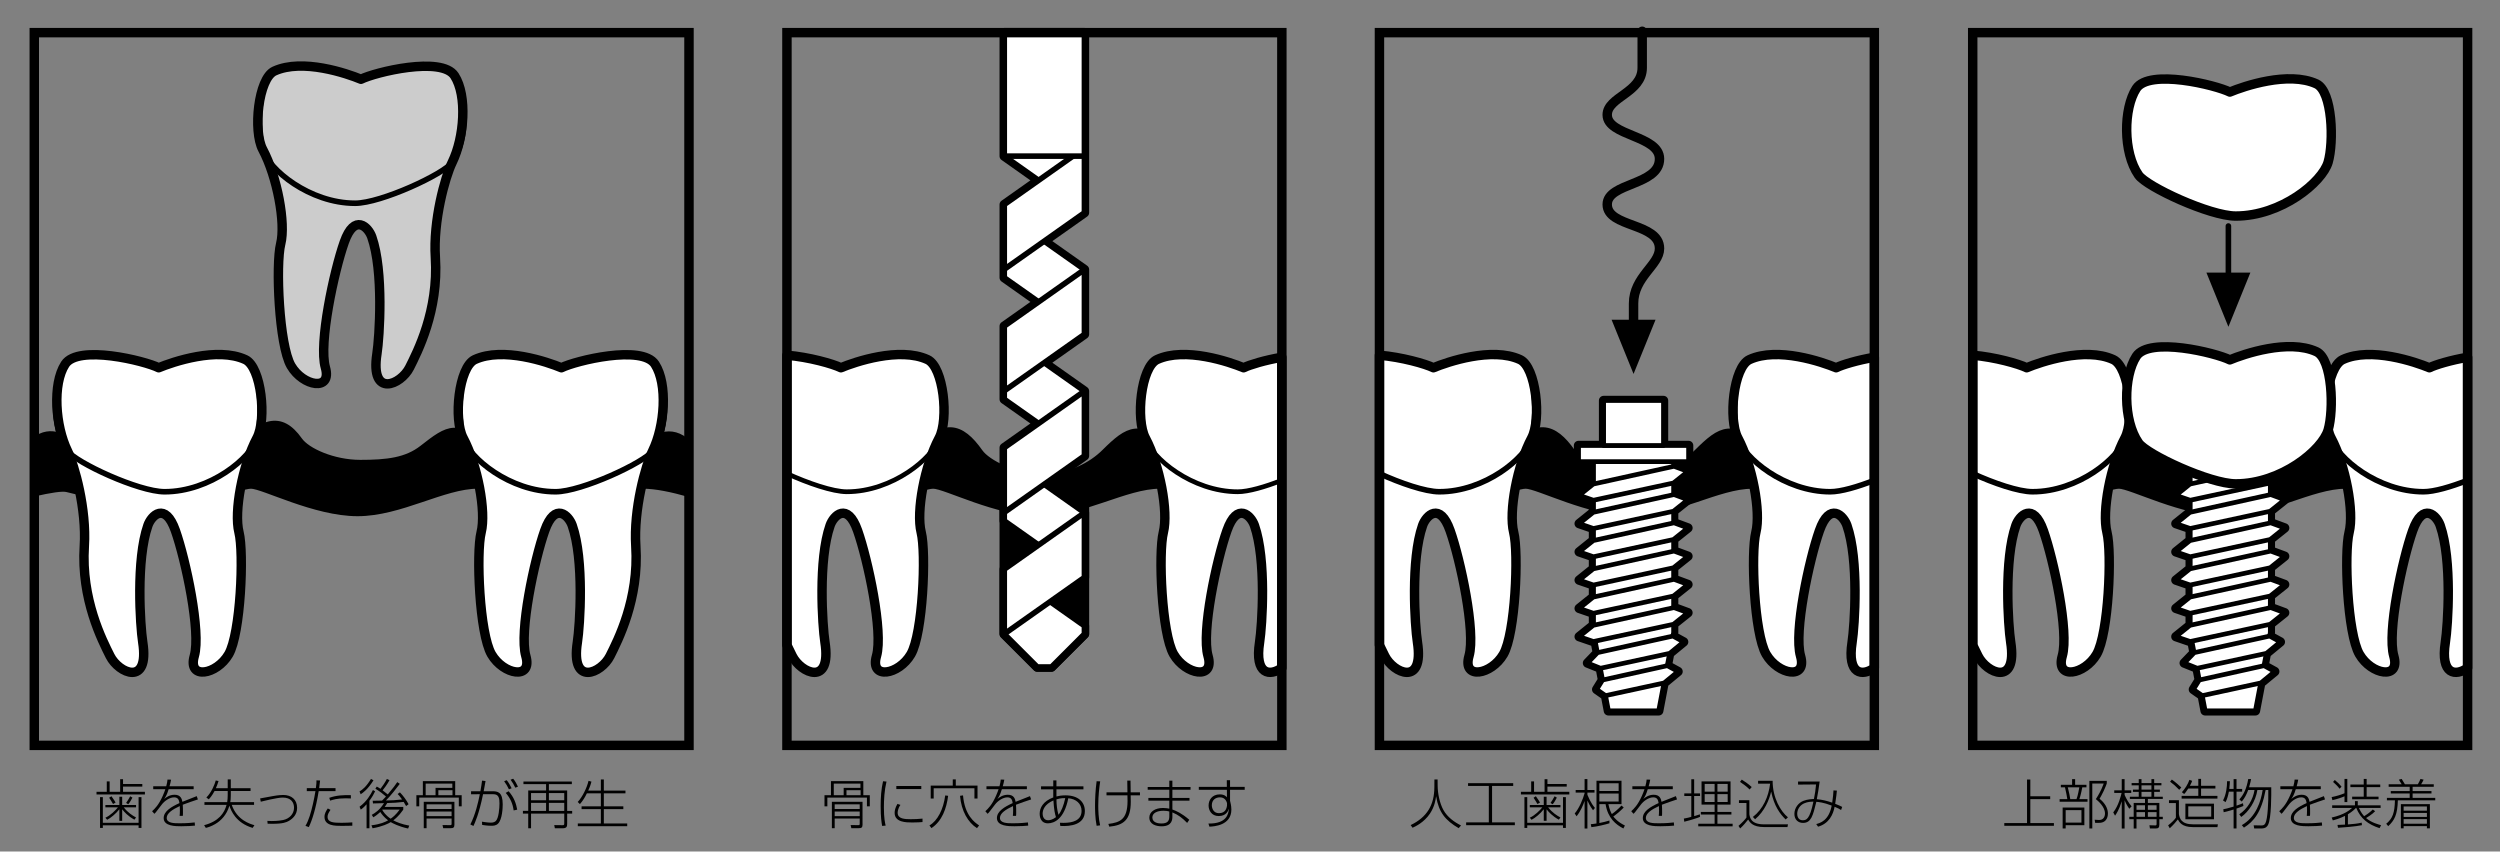 <?xml version="1.0" encoding="utf-8"?>
<!-- Generator: Adobe Illustrator 12.0.0, SVG Export Plug-In . SVG Version: 6.00 Build 51448)  -->
<!DOCTYPE svg PUBLIC "-//W3C//DTD SVG 1.1//EN" "http://www.w3.org/Graphics/SVG/1.1/DTD/svg11.dtd">
<svg  version="1.1" id="レイヤー_1" xmlns="http://www.w3.org/2000/svg" xmlns:xlink="http://www.w3.org/1999/xlink" width="800" height="272.484"
	 viewBox="0 0 800 272.484" overflow="visible" enable-background="new 0 0 800 272.484" xml:space="preserve">
<rect x="0" y="0" width="800" height="272.484" fill="#808080" stroke="none"/>
<rect fill="none" width="800" height="272.484"/>
<rect x="10.971" y="10.446" fill="none" width="778.66" height="228.074"/>
<path d="M35.085,250.037v3.349h3.366v-4.046h0.918v1.547h6.171v0.816h-6.171v1.683h7.004v0.833H30.886v-0.833h3.281v-3.349H35.085z
	 M32.008,255.085h0.901v8.211h11.44v-8.211h0.918v9.859H44.35v-0.833h-11.44v0.833h-0.901V255.085z M33.725,258.349v-0.748h4.471
	v-2.651h0.901v2.651h4.437v0.748H39.59c1.377,1.734,2.771,2.602,3.944,3.247l-0.527,0.697c-2.057-1.122-3.298-2.517-3.876-3.281
	h-0.034v3.655h-0.901v-3.672h-0.034c-1.003,1.343-2.839,2.839-3.876,3.332l-0.561-0.663c1.615-0.714,3.264-2.38,4.012-3.315H33.725z
	 M36.173,257.279c-0.187-0.374-0.816-1.344-1.241-2.007l0.731-0.476c0.918,1.292,1.088,1.598,1.326,2.023L36.173,257.279z
	 M40.355,256.938c0.34-0.459,1.003-1.529,1.309-2.125l0.714,0.426c-0.272,0.526-0.833,1.581-1.343,2.125L40.355,256.938z"/>
<path d="M54.742,249.493c-0.136,0.73-0.255,1.326-0.493,2.107h7.718v0.952H53.96c-0.561,1.836-0.918,2.38-1.377,3.026l0.034,0.034
	c0.459-0.392,1.598-1.292,3.247-1.292c1.955,0,2.329,1.309,2.499,2.261c1.037-0.425,3.06-1.225,4.59-1.819l0.374,1.054
	c-1.632,0.527-3.23,1.089-4.845,1.7c0.068,0.663,0.068,1.87,0.068,2.567c0,0.408,0,0.629-0.051,0.985h-1.02
	c0.051-0.51,0.085-0.884,0.085-1.733c0-0.357,0-0.986-0.034-1.395c-2.295,1.071-4.182,2.295-4.182,3.774
	c0,1.733,2.346,1.733,4.216,1.733c2.363,0,4.08-0.187,4.743-0.271l0.085,1.02c-0.901,0.085-2.278,0.204-4.386,0.204
	c-1.836,0-5.627,0-5.627-2.617c0-2.193,2.499-3.639,5.049-4.794c-0.136-0.816-0.306-1.836-1.7-1.836
	c-1.377,0-3.043,1.07-3.978,2.328c-0.34,0.459-1.683,2.244-1.904,2.482l-0.442,0.459l-0.731-0.833
	c0.867-0.799,2.091-1.938,3.417-4.93c0.425-0.936,0.629-1.564,0.816-2.108H49.03V251.6h4.165c0.272-0.918,0.34-1.547,0.408-2.142
	L54.742,249.493z"/>
<path d="M72.869,252.229v-2.821h0.986v2.821h6.324v0.901h-6.324v1.326c0,1.104-0.068,1.648-0.17,2.227H81.3v0.884h-7.14
	c1.717,4.913,5.899,6.104,7.259,6.494l-0.578,0.867c-5.338-1.581-6.936-5.508-7.412-7.072h-0.034
	c-0.833,2.873-2.669,4.761-4.505,5.831c-1.326,0.782-2.363,1.071-3.026,1.241l-0.544-0.867c4.658-1.224,6.46-3.842,7.174-6.494
	h-7.072v-0.884h7.276c0.119-0.663,0.17-1.462,0.17-2.227v-1.326h-4.216c-0.85,1.598-1.496,2.278-1.853,2.652l-0.765-0.578
	c1.615-1.564,2.686-4.233,3.009-5.457l0.884,0.187c-0.238,0.766-0.459,1.445-0.85,2.295H72.869z"/>
<path d="M85.555,262.684c0.357,0.018,0.714,0.051,1.377,0.051c0.357,0,2.057,0,3.655-0.322c2.023-0.408,3.502-1.973,3.502-3.928
	c0-1.683-0.935-3.264-3.621-3.264c-1.836,0-6.681,1.241-7.021,1.326l-0.204-1.054c0.68-0.103,3.468-0.646,4.08-0.748
	c1.734-0.307,2.788-0.357,3.298-0.357c2.601,0,4.454,1.445,4.454,4.131c0,2.091-1.326,3.435-2.669,4.183
	c-0.731,0.425-1.853,0.918-5.287,0.918c-0.884,0-1.139-0.018-1.479-0.034L85.555,262.684z"/>
<path d="M102.424,249.764c-0.068,0.646-0.136,1.377-0.289,2.432h5.236v0.969h-5.389c-0.901,5.576-2.091,9.299-3.162,11.509
	l-1.071-0.392c1.088-1.853,1.768-4.301,2.397-7.037c0.289-1.292,0.578-2.703,0.799-4.08h-2.771v-0.969h2.907
	c0.187-1.377,0.187-1.803,0.187-2.482L102.424,249.764z M112.284,255.51c-0.425-0.017-0.918-0.051-1.649-0.051
	c-2.805,0-4.182,0.476-4.981,0.748l-0.289-0.901c2.21-0.799,4.573-0.935,6.919-0.85V255.51z M105.756,259.148
	c-0.612,0.952-0.935,1.496-0.935,2.228c0,1.836,1.955,1.921,4.488,1.921c1.224,0,2.397-0.068,3.434-0.136v1.07
	c-0.544,0.018-3.179,0.051-3.349,0.051c-2.193,0-5.559,0-5.559-2.89c0-1.104,0.578-1.989,1.054-2.686L105.756,259.148z"/>
<path d="M127.912,259.063c-1.36,1.836-2.329,2.533-2.907,2.924c-1.632-1.088-2.38-2.295-2.686-2.821
	c0.034-0.034,0.051-0.051,0.085-0.103H127.912z M127.129,250.275c-0.578,0.866-1.241,1.802-3.043,3.943
	c-0.527-0.459-1.088-0.9-1.649-1.309c0.51-0.629,1.377-1.769,2.21-3.247l-0.85-0.392c-0.51,1.004-1.479,2.466-2.04,3.146
	c-0.612-0.408-0.918-0.562-1.19-0.714l-0.442,0.68c1.445,0.901,2.533,1.734,3.383,2.499c-0.544,0.612-0.901,0.969-1.258,1.309
	c-0.34,0-2.958,0.052-2.992,0.052l0.102,0.866c0.51,0,2.941-0.085,3.519-0.102c-1.36,2.21-2.941,3.213-3.91,3.74l0.493,0.799
	c0.391-0.221,1.19-0.731,2.227-1.717c0.34,0.544,1.088,1.614,2.499,2.686c-0.918,0.51-2.397,1.241-5.321,1.581l0.357,0.952
	c3.23-0.562,5.083-1.513,5.814-1.972c0.629,0.373,2.499,1.394,5.559,2.057l0.374-0.936c-2.499-0.441-4.046-1.121-5.117-1.683
	c0.459-0.356,1.683-1.274,3.026-3.196l0.17-0.255v-0.833h-5.967c0.238-0.306,0.51-0.68,0.833-1.258
	c2.108-0.067,3.162-0.102,5.27-0.356c0.238,0.356,0.408,0.663,0.765,1.325l0.799-0.595c-0.663-1.258-1.717-2.703-2.771-3.791
	l-0.731,0.527c0.289,0.289,0.68,0.68,1.428,1.751c-2.142,0.255-3.383,0.289-5.185,0.323c1.462-1.445,3.383-3.894,4.437-5.321
	L127.129,250.275z M115.451,259.081c0.34-0.238,0.918-0.663,1.853-1.717v7.684h0.918v-8.823c0.884-1.156,1.394-2.142,1.819-3.009
	l-0.697-0.408c-0.714,1.411-1.989,3.672-4.284,5.338L115.451,259.081z M118.715,249.254c-1.53,2.516-2.652,3.383-3.672,4.012
	l0.374,0.901c0.833-0.544,2.278-1.581,4.097-4.471L118.715,249.254z"/>
<path d="M144.747,252.111h-5.372v2.346h-3.162v-3.706h8.534V252.111z M135.312,249.968v4.488h-2.074v3.569h0.918v-2.787h12.665
	v2.787h0.918v-3.569h-2.074v-4.488H135.312z M145.41,256.582h-9.809v8.432h0.901v-3.094h8.007v1.733
	c0,0.238-0.085,0.392-0.408,0.392l-2.499-0.034l0.221,1.003h2.414c0.782,0,1.173-0.187,1.173-1.088V256.582z M144.797,254.457
	h-4.522v-1.598h4.522V254.457z M144.508,258.876h-8.007v-1.496h8.007V258.876z M144.508,261.154h-8.007v-1.462h8.007V261.154z"/>
<path d="M155.376,249.934c-0.221,1.326-0.408,2.295-0.595,3.265h2.72c1.734,0,3.366,0.17,3.366,4.198
	c0,1.003-0.119,4.846-1.513,6.188c-0.68,0.663-1.581,0.663-2.108,0.663c-1.309,0-2.516-0.204-2.958-0.272l-0.068-1.037
	c0.476,0.085,1.87,0.307,2.89,0.307c0.816,0,1.241-0.256,1.53-0.511c0.952-0.884,1.19-4.165,1.19-5.593
	c0-1.648-0.17-3.009-2.006-2.992h-3.247c-1.292,6.342-2.567,9.062-3.077,10.166l-0.986-0.493c1.632-3.246,2.482-6.936,3.026-9.673
	l-2.805,0.018v-0.969h2.992c0.272-1.462,0.408-2.499,0.527-3.4L155.376,249.934z M164.369,259.335
	c-0.323-2.329-1.139-3.979-2.533-5.61l0.918-0.526c1.751,1.938,2.414,3.994,2.754,5.898L164.369,259.335z M164.896,252.059
	c-0.425-0.918-0.935-1.751-1.513-2.55l0.833-0.323c0.663,0.782,1.19,1.819,1.53,2.551L164.896,252.059z M162.856,252.586
	c-0.357-0.782-0.884-1.717-1.53-2.601l0.816-0.323c0.51,0.578,1.241,1.818,1.581,2.584L162.856,252.586z"/>
<path d="M174.744,256.088h-4.811v-2.312h4.811V256.088z M167.502,250.087v0.833h7.242v2.023h-5.712v6.545h-1.7v0.866h1.7v4.692
	h0.901v-4.692h10.625v3.111c0,0.442-0.051,0.612-0.561,0.595l-2.635-0.034l0.187,1.021h2.465c1.292,0,1.479-0.51,1.479-1.395v-3.298
	h1.598v-0.866h-1.598v-6.545h-5.848v-2.023h7.344v-0.833H167.502z M174.744,259.489h-4.811v-2.567h4.811V259.489z M180.558,256.088
	h-4.913v-2.312h4.913V256.088z M180.558,259.489h-4.913v-2.567h4.913V259.489z"/>
<path d="M192.276,252.995v-3.57h0.952v3.57h6.919v0.867h-6.919v4.164h6.239v0.901h-6.239v4.573h7.48v0.884h-15.81V263.5h7.378
	v-4.573h-6.171v-0.901h6.171v-4.164h-4.471c-0.612,1.274-1.326,2.431-2.227,3.45l-0.714-0.68c1.445-1.513,2.924-4.437,3.468-6.766
	l0.935,0.255c-0.153,0.578-0.34,1.343-1.037,2.873H192.276z"/>
<path d="M649.705,254.796h6.358v0.918h-6.358v7.667h7.548v0.884h-15.877v-0.884h7.275v-13.939h1.054V254.796z"/>
<path d="M666.064,263.228h-5.049v-3.995h5.049V263.228z M666.999,258.417h-6.952v6.681h0.969v-1.037h5.983V258.417z
	 M674.173,249.867h-5.575v15.231h0.935v-14.364h3.655c-0.799,2.192-1.7,3.723-2.517,4.98c0.697,0.578,2.925,2.431,2.925,4.606
	c0,0.97-0.493,2.143-1.955,2.074l-1.344-0.085l0.153,1.003h1.241c2.788,0,2.839-2.532,2.839-2.975c0-0.986-0.34-2.873-2.669-4.743
	c0.238-0.408,0.714-1.189,1.309-2.465c0.188-0.391,1.003-2.278,1.003-2.482V249.867z M659.469,251.141v0.799h1.326
	c0.391,1.769,0.611,2.806,0.747,3.774h-2.465v0.833h8.925v-0.833h-2.601c0.442-1.19,0.918-3.706,0.935-3.774h1.326v-0.799h-3.621
	v-1.818h-0.969v1.818H659.469z M662.478,255.714c-0.153-1.02-0.34-2.006-0.782-3.774h3.689c-0.052,0.289-0.477,2.788-0.901,3.774
	H662.478z"/>
<path d="M686.401,261.375h-2.72v-1.496h2.72V261.375z M686.401,256.938h-3.621v4.438h-1.411v0.765h1.411v2.992h0.901v-2.992h6.426
	v1.513c0,0.477-0.188,0.477-0.477,0.477l-1.818-0.051l0.17,1.036h1.87c0.833,0,1.139-0.306,1.139-1.24v-1.734h1.104v-0.765h-1.104
	v-4.438h-3.672v-1.274h4.776v-0.714h-2.754v-1.547h1.819v-0.731h-1.819v-1.36h2.312v-0.73h-2.312v-1.258h-0.884v1.258h-3.179v-1.258
	h-0.884v1.258h-2.278v0.73h2.278v1.36h-1.854v0.731h1.854v1.547h-2.839v0.714h4.845V256.938z M687.319,259.879h2.788v1.496h-2.788
	V259.879z M687.319,257.686h2.788v1.445h-2.788V257.686z M686.401,259.131h-2.72v-1.445h2.72V259.131z M688.458,252.671h-3.179
	v-1.36h3.179V252.671z M688.458,254.95h-3.179v-1.547h3.179V254.95z M682.117,258.026c-0.935-1.088-1.683-2.328-2.244-3.654v-0.629
	h2.125v-0.833h-2.125v-3.587h-0.918v3.587h-2.396v0.833h2.346c-0.153,0.714-0.969,4.097-2.669,6.222l0.578,1.054
	c0.374-0.544,1.275-1.802,2.108-4.539h0.033v8.653h0.918v-8.993h0.034c0.051,0.204,0.612,1.479,1.462,2.669L682.117,258.026z"/>
<path d="M707.588,261.325h-7.344v-3.299h7.344V261.325z M708.472,257.176h-9.146v4.998h9.146V257.176z M700.771,251.448
	c0.476-0.851,0.578-1.173,0.714-1.581l-0.867-0.323c-0.51,1.462-1.377,2.805-2.414,3.961l0.731,0.578
	c0.237-0.238,0.476-0.459,1.309-1.751h3.213v2.346h-5.338v0.867h11.458v-0.867h-5.236v-2.346h4.59v-0.884h-4.59v-2.21h-0.884v2.21
	H700.771z M698.018,251.992c-0.323-0.34-2.21-2.006-3.026-2.533l-0.561,0.68c1.292,0.986,1.699,1.343,2.924,2.602L698.018,251.992z
	 M694.073,256.054v0.918h2.21v4.692c-0.425,0.646-1.343,1.581-2.481,2.447l0.526,0.936c1.31-1.241,2.023-2.108,2.584-2.822
	c0.425,0.782,1.275,2.448,4.777,2.448h7.888l0.153-0.884h-7.871c-3.894,0-4.369-1.904-4.607-3.281v-4.454H694.073z"/>
<path d="M726.803,251.923c0.018,2.108,0.068,9.911-1.02,12.019c-0.289,0.527-0.697,1.173-2.193,1.173h-2.244l-0.17-1.02l2.414,0.051
	c0.697,0,1.021-0.136,1.326-0.697c0.748-1.309,1.021-7.003,0.935-10.658h-0.85c-1.343,7.14-3.757,10.047-6.936,12.053l-0.681-0.799
	c4.573-2.618,6.138-7.718,6.664-11.254h-1.683c-0.562,3.672-2.788,6.953-5.168,8.636l-0.629-0.85
	c2.635-1.769,4.386-4.676,4.879-7.786h-2.023c-0.476,1.343-1.122,2.618-2.057,3.706l-0.782-0.681
	c1.275-1.359,2.347-3.45,2.839-6.511h0.918c-0.085,0.477-0.204,1.173-0.629,2.618H726.803z M714.75,252.451v-3.128h0.936v3.128
	h1.802v0.884h-1.802v4.471c1.24-0.425,1.699-0.612,2.057-0.782l0.153,0.885c-0.442,0.187-0.901,0.391-2.21,0.833v6.374h-0.936
	v-6.068c-1.887,0.595-2.651,0.748-3.179,0.867l-0.119-0.952c0.544-0.103,1.513-0.289,3.298-0.851v-4.776h-1.513
	c-0.188,1.037-0.51,2.329-1.054,3.349l-0.816-0.544c1.021-1.903,1.309-4.454,1.292-6.153h0.901
	c-0.018,0.561-0.034,1.121-0.188,2.465H714.75z"/>
<path d="M735.427,249.493c-0.136,0.73-0.255,1.326-0.493,2.107h7.718v0.952h-8.007c-0.561,1.836-0.918,2.38-1.377,3.026l0.034,0.034
	c0.459-0.392,1.599-1.292,3.247-1.292c1.955,0,2.329,1.309,2.499,2.261c1.037-0.425,3.06-1.225,4.59-1.819l0.374,1.054
	c-1.632,0.527-3.229,1.089-4.845,1.7c0.067,0.663,0.067,1.87,0.067,2.567c0,0.408,0,0.629-0.051,0.985h-1.02
	c0.051-0.51,0.085-0.884,0.085-1.733c0-0.357,0-0.986-0.034-1.395c-2.295,1.071-4.182,2.295-4.182,3.774
	c0,1.733,2.346,1.733,4.216,1.733c2.363,0,4.08-0.187,4.743-0.271l0.085,1.02c-0.901,0.085-2.278,0.204-4.387,0.204
	c-1.836,0-5.626,0-5.626-2.617c0-2.193,2.498-3.639,5.049-4.794c-0.137-0.816-0.307-1.836-1.7-1.836
	c-1.377,0-3.043,1.07-3.979,2.328c-0.34,0.459-1.683,2.244-1.903,2.482l-0.442,0.459l-0.73-0.833
	c0.866-0.799,2.091-1.938,3.417-4.93c0.425-0.936,0.629-1.564,0.815-2.108h-3.876V251.6h4.165c0.272-0.918,0.34-1.547,0.408-2.142
	L735.427,249.493z"/>
<path d="M750.239,249.254h0.9v7.412h-0.9v-1.854c-0.697,0.341-2.465,0.936-3.876,1.241l-0.238-0.986
	c1.445-0.271,3.094-0.781,4.114-1.224V249.254z M757.328,249.254v1.802h4.352v0.816h-4.352v3.06h3.808v0.833h-8.449v-0.833h3.706
	v-3.06h-4.267v-0.816h4.267v-1.802H757.328z M751.327,263.823c1.733-0.136,2.991-0.237,4.42-0.577l0.067,0.815
	c-1.853,0.425-6.646,0.782-7.649,0.833l-0.17-0.918c0.595-0.017,1.122-0.017,2.414-0.102v-2.788c-1.854,0.9-3.247,1.274-3.91,1.444
	l-0.357-0.918c4.046-0.918,5.712-2.346,6.528-3.076h-6.375v-0.833h7.293v-1.344h0.901v1.344h7.31v0.833h-6.953
	c0.663,1.513,1.395,2.329,1.684,2.651c0.611-0.374,1.665-1.07,2.771-2.142l0.748,0.544c-0.85,0.935-2.601,2.022-2.907,2.193
	c1.7,1.495,4.131,2.091,4.812,2.277l-0.493,0.952c-3.655-1.19-6.086-3.043-7.463-6.477h-0.103c-0.34,0.374-1.07,1.139-2.566,2.04
	V263.823z M748.675,252.4c-0.595-0.851-1.887-1.989-2.091-2.177l0.544-0.629c0.51,0.408,1.513,1.31,2.159,2.143L748.675,252.4z"/>
<path d="M776.61,261.426h-7.445v-1.292h7.445V261.426z M777.562,257.33h-9.281v7.734h0.884v-0.696h7.445v0.696h0.952V257.33z
	 M776.61,259.42h-7.445v-1.36h7.445V259.42z M776.61,263.602h-7.445v-1.479h7.445V263.602z M764.371,250.971v0.799h6.731v1.377
	h-6.052v0.766h6.052v1.411h-7.293v0.781h2.567c-0.103,3.995-0.697,5.78-2.788,7.497l0.629,0.766c2.057-1.87,2.975-3.758,3.094-8.263
	h11.968v-0.781h-7.241v-1.411h6.034v-0.766h-6.034v-1.377h6.766v-0.799h-4.046c0.255-0.374,0.646-1.139,0.799-1.479l-1.003-0.238
	c-0.119,0.306-0.561,1.292-0.85,1.717h-4.131c-0.426-0.73-0.544-0.935-1.037-1.717l-0.901,0.238
	c0.306,0.476,0.612,0.969,0.901,1.479H764.371z"/>
<path d="M460.03,249.424l0.018,2.006c0.017,2.482,0.646,5.645,1.87,7.82c1.258,2.227,3.399,3.791,5.609,4.896l-0.748,0.867
	c-4.216-2.465-6.375-5.032-7.208-10.148h-0.033c-0.119,0.951-0.426,3.195-1.955,5.49c-1.921,2.856-4.642,4.098-5.56,4.522
	l-0.611-0.851c5.219-2.516,7.582-6.426,7.582-12.154l0.017-2.448H460.03z"/>
<path d="M484.227,250.615v0.884h-6.766v11.662h7.293v0.9h-15.589v-0.9h7.259v-11.662h-6.647v-0.884H484.227z"/>
<path d="M496.846,257.364c0.51-0.544,1.071-1.599,1.343-2.125l-0.714-0.426c-0.306,0.596-0.969,1.666-1.309,2.125L496.846,257.364z
	 M489.978,250.037v3.349h-3.281v0.833h15.487v-0.833h-7.004v-1.683h6.171v-0.816h-6.171v-1.547h-0.918v4.046h-3.366v-3.349H489.978z
	 M487.818,264.945h0.901v-0.833h11.44v0.833h0.918v-9.859h-0.918v8.211h-11.44v-8.211h-0.901V264.945z M493.548,258.349
	c-0.748,0.936-2.397,2.602-4.012,3.315l0.561,0.663c1.037-0.493,2.873-1.989,3.876-3.332h0.034v3.672h0.9v-3.655h0.034
	c0.578,0.765,1.819,2.159,3.876,3.281l0.527-0.697c-1.173-0.646-2.567-1.513-3.944-3.247h3.944v-0.748h-4.438v-2.651h-0.9v2.651
	h-4.471v0.748H493.548z M492.8,256.82c-0.238-0.426-0.408-0.731-1.326-2.023l-0.731,0.476c0.426,0.663,1.055,1.633,1.241,2.007
	L492.8,256.82z"/>
<path d="M517.965,253.114h-6.171v-2.466h6.171V253.114z M518.883,257.771c-0.918,1.021-2.278,2.177-3.095,2.721
	c-0.34-0.612-0.765-1.514-1.104-3.162h4.199v-7.497h-8.007v13.685c-0.851,0.136-1.36,0.188-1.819,0.221l0.187,0.952
	c1.921-0.204,4.42-0.815,5.78-1.241v-0.884c-1.104,0.34-2.091,0.578-3.229,0.799v-6.034h1.988c0.731,4.487,3.281,6.527,5.695,7.785
	l0.493-0.951c-2.329-1.122-3.417-2.499-3.706-2.907c0.985-0.663,2.261-1.717,3.332-2.856L518.883,257.771z M517.965,256.497h-6.171
	v-2.567h6.171V256.497z M510.383,258.537c-0.289-0.34-1.344-1.547-2.414-4.199v-0.697h2.277v-0.833h-2.277v-3.502h-0.901v3.502
	h-2.855v0.833h2.855v0.204c-0.51,1.887-1.802,4.947-3.162,6.46l0.596,0.901c1.207-1.445,2.142-3.639,2.532-4.812h0.034v8.738h0.901
	v-8.908h0.034c0.136,0.357,0.73,1.666,1.768,3.061L510.383,258.537z"/>
<path d="M528.067,249.493c-0.136,0.73-0.255,1.326-0.493,2.107h7.718v0.952h-8.007c-0.561,1.836-0.918,2.38-1.377,3.026l0.034,0.034
	c0.459-0.392,1.598-1.292,3.247-1.292c1.955,0,2.329,1.309,2.499,2.261c1.037-0.425,3.06-1.225,4.59-1.819l0.374,1.054
	c-1.632,0.527-3.23,1.089-4.845,1.7c0.067,0.663,0.067,1.87,0.067,2.567c0,0.408,0,0.629-0.051,0.985h-1.02
	c0.051-0.51,0.085-0.884,0.085-1.733c0-0.357,0-0.986-0.034-1.395c-2.295,1.071-4.183,2.295-4.183,3.774
	c0,1.733,2.347,1.733,4.217,1.733c2.362,0,4.079-0.187,4.742-0.271l0.085,1.02c-0.9,0.085-2.277,0.204-4.386,0.204
	c-1.836,0-5.627,0-5.627-2.617c0-2.193,2.499-3.639,5.049-4.794c-0.136-0.816-0.306-1.836-1.699-1.836
	c-1.377,0-3.043,1.07-3.979,2.328c-0.34,0.459-1.683,2.244-1.904,2.482l-0.441,0.459l-0.731-0.833
	c0.867-0.799,2.091-1.938,3.417-4.93c0.425-0.936,0.629-1.564,0.816-2.108h-3.876V251.6h4.165c0.271-0.918,0.34-1.547,0.408-2.142
	L528.067,249.493z"/>
<path d="M548.676,253.334h-3.179v-2.465h3.179V253.334z M544.494,250.053v7.429h4.182v2.347h-4.402v0.815h4.402v2.941h-5.235v0.833
	h10.999v-0.833h-4.862v-2.941h4.471v-0.815h-4.471v-2.347h4.199v-7.429H544.494z M548.676,256.649h-3.179v-2.516h3.179V256.649z
	 M552.858,253.334h-3.281v-2.465h3.281V253.334z M552.858,256.649h-3.281v-2.516h3.281V256.649z M543.95,260.577
	c-0.357,0.136-0.425,0.17-1.819,0.577v-6.426h1.888v-0.833h-1.888v-4.521h-0.918v4.521h-2.243v0.833h2.243v6.664
	c-1.495,0.408-2.04,0.493-2.38,0.544l0.137,1.021c0.748-0.17,3.961-1.055,5.049-1.581L543.95,260.577z"/>
<path d="M560.921,261.426c3.281-2.533,5.016-6.494,5.508-10.607v-0.052h-3.842v-0.9h4.658c-0.017,5.474,2.584,9.809,4.896,11.679
	l-0.73,0.68c-1.802-1.751-3.706-4.317-4.624-8.856h-0.034c-0.612,2.601-2.107,6.256-5.117,8.789L560.921,261.426z M559.884,252.637
	c-0.815-0.833-2.21-1.887-3.076-2.431l0.561-0.731c1.021,0.612,2.227,1.496,3.179,2.38L559.884,252.637z M559.799,256.072v4.487
	c0.17,1.088,0.511,3.23,4.658,3.23h7.701l-0.17,0.866h-7.531c-3.621,0-4.539-1.547-5.049-2.396c-0.561,0.748-1.649,2.022-2.55,2.839
	l-0.544-0.816c1.326-1.155,2.192-2.142,2.55-2.669v-4.657h-2.397v-0.884H559.799z"/>
<path d="M580.289,256.531c-1.173,5.763-2.312,5.949-3.451,5.949c-1.479,0-1.733-1.411-1.733-2.057c0-1.513,0.969-2.788,2.176-3.332
	S579.49,256.547,580.289,256.531z M586.715,252.926c-0.051,0.816-0.136,2.228-0.408,3.927c-1.598-0.561-3.247-0.985-4.93-1.104
	c0.289-1.53,0.629-3.4,0.918-5.661h-6.919v0.986l5.763-0.052c-0.102,1.429-0.391,3.281-0.68,4.658
	c-0.714,0.034-1.989,0.068-3.383,0.595c-1.53,0.596-2.873,2.21-2.873,4.183c0,1.836,1.207,2.873,2.754,2.873
	c2.584,0,3.162-2.21,4.267-6.749c0.748,0.067,2.312,0.187,4.913,1.207c-0.884,4.811-3.706,5.575-4.946,5.916l0.595,0.833
	c3.484-0.986,4.845-3.91,5.287-6.375c1.07,0.441,1.547,0.714,2.073,1.037l0.357-0.986c-0.595-0.306-1.071-0.544-2.244-1.003
	c0.34-2.125,0.477-3.451,0.544-4.216L586.715,252.926z"/>
<path d="M275.345,252.111h-5.372v2.346h-3.162v-3.706h8.534V252.111z M265.911,249.968v4.488h-2.074v3.569h0.918v-2.787h12.665
	v2.787h0.918v-3.569h-2.074v-4.488H265.911z M276.008,256.582H266.2v8.432h0.901v-3.094h8.007v1.733
	c0,0.238-0.085,0.392-0.408,0.392l-2.499-0.034l0.221,1.003h2.414c0.782,0,1.173-0.187,1.173-1.088V256.582z M275.396,254.457
	h-4.522v-1.598h4.522V254.457z M275.107,258.876h-8.007v-1.496h8.007V258.876z M275.107,261.154h-8.007v-1.462h8.007V261.154z"/>
<path d="M283.68,250.104c-0.68,2.822-0.833,5.865-0.833,8.279c0,3.451,0.374,5.049,0.561,5.813l-1.122,0.103
	c-0.204-1.122-0.476-2.754-0.476-6.375c0-2.652,0.17-5.406,0.765-7.922L283.68,250.104z M294.815,251.515v0.986h-7.99v-0.986
	H294.815z M288.134,257.567c-0.884,1.275-0.884,2.347-0.884,2.551c0,1.938,2.329,2.022,4.182,2.022c1.207,0,2.584-0.051,3.774-0.187
	v1.104c-0.612,0.051-1.666,0.136-3.264,0.136c-1.972,0-5.661-0.033-5.661-3.076c0-0.697,0.17-1.615,0.901-2.873L288.134,257.567z"/>
<path d="M304.884,251.396v-1.988h0.969v1.988h6.953v4.132h-0.986v-3.281h-13.039v3.281h-0.952v-4.132H304.884z M297.421,264.129
	c2.584-1.428,4.488-5.202,5.049-9.588l0.935,0.119c-0.51,4.012-1.955,8.126-5.354,10.336L297.421,264.129z M308.165,254.524
	c0.544,6.427,3.74,8.67,5.151,9.605l-0.68,0.884c-2.856-1.802-5.032-5.508-5.423-10.353L308.165,254.524z"/>
<path d="M321.379,249.493c-0.136,0.73-0.255,1.326-0.493,2.107h7.718v0.952h-8.007c-0.561,1.836-0.918,2.38-1.377,3.026l0.034,0.034
	c0.459-0.392,1.598-1.292,3.247-1.292c1.955,0,2.329,1.309,2.499,2.261c1.037-0.425,3.06-1.225,4.59-1.819l0.374,1.054
	c-1.632,0.527-3.229,1.089-4.845,1.7c0.068,0.663,0.068,1.87,0.068,2.567c0,0.408,0,0.629-0.051,0.985h-1.02
	c0.051-0.51,0.085-0.884,0.085-1.733c0-0.357,0-0.986-0.034-1.395c-2.295,1.071-4.182,2.295-4.182,3.774
	c0,1.733,2.346,1.733,4.216,1.733c2.363,0,4.08-0.187,4.743-0.271l0.085,1.02c-0.901,0.085-2.278,0.204-4.386,0.204
	c-1.836,0-5.627,0-5.627-2.617c0-2.193,2.499-3.639,5.049-4.794c-0.136-0.816-0.306-1.836-1.7-1.836
	c-1.377,0-3.043,1.07-3.978,2.328c-0.34,0.459-1.683,2.244-1.904,2.482l-0.442,0.459l-0.731-0.833
	c0.867-0.799,2.091-1.938,3.417-4.93c0.425-0.936,0.629-1.564,0.816-2.108h-3.876V251.6h4.165c0.272-0.918,0.34-1.547,0.408-2.142
	L321.379,249.493z"/>
<path d="M338.707,260.729c-0.459-1.666-0.612-3.094-0.646-4.93c0.255-0.085,1.36-0.425,2.822-0.408
	C340.373,257.771,339.607,259.659,338.707,260.729z M337.041,254.796c0,0.085,0,0.119,0.017,0.374
	c-3.264,1.224-4.369,3.332-4.369,5.27c0,0.493,0.119,3.026,2.635,3.026c2.057,0,5.236-1.411,6.528-8.024
	c2.448,0.204,4.25,1.7,4.25,4.029c0,3.146-2.958,3.842-5.763,3.842c-0.51,0-0.833-0.017-1.173-0.034l0.119,1.021
	c3.366,0.204,7.871-0.408,7.871-4.76c0-2.806-2.023-5.032-6.205-5.032c-1.207,0-2.261,0.188-2.89,0.357v-2.278h8.636v-0.952h-8.636
	v-1.904h-1.02v1.904h-3.91v0.952h3.91V254.796z M337.908,261.495c-1.156,0.884-2.074,0.985-2.533,0.985
	c-1.377,0-1.734-1.309-1.734-2.057c0-1.224,0.561-3.026,3.451-4.284C337.279,259.063,337.534,260.338,337.908,261.495z"/>
<path d="M352.057,250.037c-0.272,1.853-0.612,4.539-0.612,7.769c0,1.462,0.068,4.063,0.595,6.307l-1.122,0.137
	c-0.51-2.499-0.51-5.61-0.51-6.46c0-2.006,0.136-5.083,0.51-7.803L352.057,250.037z M360.777,253.539
	c-0.017-0.612-0.017-3.196-0.051-3.74h1.037c0.034,0.612,0.034,3.196,0.051,3.74h2.975v0.969h-2.975
	c0.017,0.782,0.034,1.53,0.034,2.074c0,5.797-2.329,7.514-6.885,7.956l-0.289-0.885c3.689-0.459,6.137-1.377,6.137-7.36
	c0-0.204,0-0.901-0.034-1.785h-6.698v-0.969H360.777z"/>
<path d="M374.178,261.206c0,1.496-0.544,2.312-2.567,2.312c-0.901,0-2.856-0.238-2.856-1.921c0-1.394,1.479-2.159,3.553-2.159
	c0.935,0,1.428,0.119,1.87,0.238V261.206z M367.26,251.838v0.884h6.918v2.618h-6.698v0.884h6.698v2.55
	c-0.425-0.085-1.071-0.221-2.006-0.221c-2.635,0-4.386,1.275-4.386,3.06c0,2.177,2.142,2.806,3.944,2.806
	c3.434,0,3.434-2.329,3.434-3.128v-1.326c2.006,0.867,3.128,1.751,4.726,3.366l0.68-1.003c-2.448-2.108-4.182-2.856-5.406-3.281
	v-2.822h5.474v-0.884h-5.474v-2.618h5.814v-0.884h-5.814v-2.022h-0.986v2.022H367.26z"/>
<path d="M392.645,257.839c-0.119,0.663-0.408,2.38-2.584,2.38c-1.785,0-2.278-1.615-2.278-2.55c0-1.683,1.224-2.516,2.567-2.516
	c1.19,0,1.955,0.629,2.295,1.836V257.839z M383.618,251.804v0.936h8.993l0.017,2.396c-0.255-0.289-0.833-0.935-2.278-0.935
	c-2.499,0-3.604,1.818-3.604,3.569c0,1.496,0.918,3.366,3.23,3.366c2.38,0,3.009-1.598,3.23-2.244l0.034,0.034
	c-0.17,1.394-0.544,4.692-6.545,4.607l0.323,1.003c1.377-0.068,7.021-0.341,7.021-5.475c0-0.459-0.051-1.274-0.306-2.295
	c-0.034-0.152-0.119-0.374-0.119-0.51v-3.519h4.692v-0.936h-4.692v-2.142h-1.037l0.017,2.142H383.618z"/>
<g>
	<g>
		<path stroke="#000000" stroke-width="1.792" stroke-linecap="round" stroke-linejoin="round" d="M652.777,162.636
			c4.396,0,21.441-7.148,25.291-7.148s20.35,8.801,34.096,8.801c13.742,0,27.488-8.801,38.488-8.801
			c11.002,0,16.498,7.148,25.297,7.148c4.137,0,9-1.582,13.682-3.256v-9.835c-12.822,2.612-30.16,1.34-35.057-4.166
			c-9.959-11.195-14.326-8.081-21.713-0.748c-4.266,4.238-11.201,7.915-19.822,7.915c-8.637,0-17.549-4.495-19.959-7.915
			c-6-8.505-11.754-10.447-21.715,0.748c-5.577,6.272-27.303,7.053-40.1,2.852v10.929
			C639.84,160.832,650.119,162.636,652.777,162.636z"/>
	</g>
	<polygon points="706.053,87.233 713.086,104.576 720.121,87.233 	"/>
	<g>
		<path fill="#FFFFFF" stroke="#000000" stroke-width="3.019" stroke-linecap="round" stroke-linejoin="round" d="M643.426,205.529
			c-0.832-5.395-2.199-26.396,1.65-37.395c1.088-3.116,5.498-7.697,8.799,1.652c3.299,9.344,8.248,32.443,6.047,40.14
			c-2.199,7.696,7.148,6.05,10.994-0.55c3.848-6.598,4.951-32.441,3.303-39.042c-1.65-6.597,1.1-21.444,5.76-30.196
			c3.115-5.851,1.439-22.701-3.744-25.08c-8.982-4.111-23.211,0.756-27.703,2.624c-2.498-1.247-10.206-3.421-17.266-4.012v92.765
			c0.668,1.424,1.264,2.601,1.709,3.491C635.725,215.424,645.629,219.826,643.426,205.529z"/>
		<path fill="#FFFFFF" stroke="#000000" stroke-width="3.019" stroke-linecap="round" stroke-linejoin="round" d="M777.406,117.682
			c-4.494-1.868-18.723-6.735-27.705-2.624c-5.186,2.379-6.859,19.229-3.744,25.08c4.658,8.752,7.412,23.6,5.762,30.196
			c-1.65,6.601-0.549,32.444,3.301,39.042c3.846,6.6,13.193,8.246,10.994,0.55c-2.201-7.696,2.748-30.796,6.047-40.14
			c3.303-9.35,7.711-4.769,8.801-1.652c3.848,10.998,2.48,32,1.65,37.395c-1.62,10.514,3.306,10.911,7.119,8.201v-99.407
			C784.258,115.239,779.312,116.73,777.406,117.682z"/>
	</g>
	<g>
		<path fill="none" stroke="#000000" stroke-width="1.792" stroke-linecap="round" stroke-linejoin="round" d="M777.408,117.682
			c-4.492-1.868-18.715-6.735-27.701-2.624c-5.186,2.379-5.617,18.723-3.744,25.08c1.873,6.367,14.975,17.221,29.574,17.221
			c3.378,0,8.747-1.564,14.094-3.668v-39.368C784.258,115.24,779.312,116.73,777.408,117.682z"/>
		<path fill="none" stroke="#000000" stroke-width="1.792" stroke-linecap="round" stroke-linejoin="round" d="M679.979,140.138
			c1.875-6.357,1.445-22.701-3.744-25.08c-8.982-4.111-23.207,0.756-27.699,2.624c-2.497-1.247-10.209-3.421-17.27-4.012v37.873
			c6.765,3.094,14.684,5.815,19.143,5.815C665.006,157.359,678.107,146.505,679.979,140.138z"/>
	</g>
	<polygon fill="#FFFFFF" stroke="#000000" stroke-width="3.019" stroke-linecap="round" stroke-linejoin="round" points="
		700.875,154.884 700.787,154.902 696.295,158.514 700.854,160.08 700.875,160.073 700.875,163.921 700.787,163.945 
		696.295,167.555 700.854,169.123 700.875,169.116 700.875,172.966 700.787,172.986 696.295,176.598 700.854,178.163 
		700.875,178.156 700.875,182.007 700.787,182.032 696.295,185.636 700.854,187.205 700.875,187.199 700.875,191.05 
		700.787,191.072 696.295,194.679 700.854,196.246 700.875,196.244 700.875,200.091 700.787,200.109 696.295,203.724 
		700.854,205.286 701.402,205.168 702.113,208.896 698.961,212.172 703.053,213.818 703.771,217.603 701.896,220.623 704.719,222.6 
		705.646,227.455 721.73,227.455 723.424,218.552 723.471,218.544 727.908,214.885 724.492,213.013 724.479,213.017 
		725.232,209.072 725.262,209.068 729.699,205.412 726.283,203.539 726.5,202.396 726.5,202.396 726.5,199.734 731.08,196.074 
		726.635,194.427 726.5,194.457 726.5,190.689 731.08,187.032 726.635,185.388 726.5,185.412 726.5,181.648 731.08,177.989 
		726.635,176.345 726.5,176.375 726.5,172.607 731.08,168.946 726.635,167.3 726.5,167.333 726.5,163.564 731.08,159.904 
		726.635,158.257 726.5,158.289 726.5,154.525 	"/>
	<g>
		<g>
			<g>
				<polygon fill="#FFFFFF" stroke="#000000" stroke-width="1.509" stroke-linecap="round" stroke-linejoin="round" points="
					696.082,142.562 696.082,147.714 700.875,147.714 700.875,154.884 700.787,154.902 696.295,158.514 700.854,160.08 
					700.875,160.073 700.875,163.921 700.787,163.945 696.295,167.555 700.854,169.123 700.875,169.116 700.875,172.966 
					700.787,172.986 696.295,176.598 700.854,178.163 700.875,178.156 700.875,182.007 700.787,182.032 696.295,185.636 
					700.854,187.205 700.875,187.199 700.875,191.05 700.787,191.072 696.295,194.679 700.854,196.246 700.875,196.244 
					700.875,200.091 700.787,200.109 696.295,203.724 700.854,205.286 701.402,205.168 702.113,208.896 698.961,212.172 
					703.053,213.818 703.771,217.603 701.896,220.623 704.719,222.6 705.646,227.455 721.73,227.455 723.424,218.552 
					723.471,218.544 727.908,214.885 724.492,213.013 724.479,213.017 725.232,209.072 725.262,209.068 729.699,205.412 
					726.283,203.539 726.5,202.396 726.5,202.396 726.5,199.734 731.08,196.074 726.635,194.427 726.5,194.457 726.5,190.689 
					731.08,187.032 726.635,185.388 726.5,185.412 726.5,181.648 731.08,177.989 726.635,176.345 726.5,176.375 726.5,172.607 
					731.08,168.946 726.635,167.3 726.5,167.333 726.5,163.564 731.08,159.904 726.635,158.257 726.5,158.289 726.5,154.525 
					731.08,150.859 726.635,149.212 726.5,149.248 726.5,147.714 731.295,147.714 731.295,142.562 				"/>
				<g>
					<polygon fill="#FFFFFF" stroke="#000000" stroke-width="1.509" stroke-linecap="round" stroke-linejoin="round" points="
						700.875,147.714 700.875,202.396 705.646,227.455 721.73,227.455 726.5,202.396 726.5,147.714 					"/>
					<g>
						<polygon fill="#FFFFFF" stroke="#000000" stroke-width="1.509" stroke-linecap="round" stroke-linejoin="round" points="
							696.295,158.514 700.854,160.08 726.453,154.559 731.08,150.859 726.635,149.212 700.787,154.902 						"/>
						<polygon fill="#FFFFFF" stroke="#000000" stroke-width="1.509" stroke-linecap="round" stroke-linejoin="round" points="
							696.295,167.555 700.854,169.123 726.453,163.599 731.08,159.904 726.635,158.257 700.787,163.945 						"/>
						<polygon fill="#FFFFFF" stroke="#000000" stroke-width="1.509" stroke-linecap="round" stroke-linejoin="round" points="
							696.295,176.598 700.854,178.163 726.453,172.642 731.08,168.946 726.635,167.3 700.787,172.986 						"/>
						<polygon fill="#FFFFFF" stroke="#000000" stroke-width="1.509" stroke-linecap="round" stroke-linejoin="round" points="
							696.295,185.636 700.854,187.205 726.453,181.687 731.08,177.989 726.635,176.345 700.787,182.032 						"/>
						<polygon fill="#FFFFFF" stroke="#000000" stroke-width="1.509" stroke-linecap="round" stroke-linejoin="round" points="
							696.295,194.679 700.854,196.246 726.453,190.727 731.08,187.032 726.635,185.388 700.787,191.072 						"/>
						<polygon fill="#FFFFFF" stroke="#000000" stroke-width="1.509" stroke-linecap="round" stroke-linejoin="round" points="
							696.295,203.724 700.854,205.286 726.453,199.769 731.08,196.074 726.635,194.427 700.787,200.109 						"/>
						<polygon fill="#FFFFFF" stroke="#000000" stroke-width="1.509" stroke-linecap="round" stroke-linejoin="round" points="
							698.961,212.172 703.117,213.841 725.262,209.068 729.699,205.412 726.283,203.535 702.162,208.841 						"/>
						<polygon fill="#FFFFFF" stroke="#000000" stroke-width="1.509" stroke-linecap="round" stroke-linejoin="round" points="
							701.896,220.623 704.719,222.6 723.471,218.544 727.908,214.885 724.492,213.013 703.771,217.603 						"/>
					</g>
				</g>
			</g>
			
				<rect x="696.082" y="142.562" fill="#FFFFFF" stroke="#000000" stroke-width="1.509" stroke-linecap="round" stroke-linejoin="round" width="35.213" height="5.152"/>
		</g>
		
			<rect x="704.105" y="128.171" fill="#FFFFFF" stroke="#000000" stroke-width="1.509" stroke-linecap="round" stroke-linejoin="round" width="19.16" height="14.391"/>
	</g>
	<path fill="#FFFFFF" stroke="#000000" stroke-width="3.019" stroke-linecap="round" stroke-linejoin="round" d="M684.355,141.734
		c-5.055-7.217-4.869-21.333-0.748-27.699c4.113-6.363,25.455-1.12,29.945,1.125c4.488-1.871,18.715-6.738,27.697-2.625
		c5.188,2.38,5.619,18.722,3.744,25.08c-1.871,6.368-14.973,17.219-29.57,17.219C707.156,154.833,686.971,145.478,684.355,141.734z"
		/>
	<path fill="#FFFFFF" stroke="#000000" stroke-width="3.019" stroke-linecap="round" stroke-linejoin="round" d="M684.355,56.033
		c-5.055-7.215-4.869-21.333-0.748-27.697c4.113-6.366,25.455-1.121,29.945,1.123c4.488-1.869,18.715-6.736,27.697-2.623
		c5.188,2.378,5.619,18.72,3.744,25.08c-1.871,6.368-14.973,17.219-29.57,17.219C707.156,69.134,686.971,59.778,684.355,56.033z"/>
	
		<line fill="none" stroke="#000000" stroke-width="1.792" stroke-linecap="round" stroke-linejoin="round" x1="713.086" y1="72.326" x2="713.086" y2="99.547"/>
	<rect x="631.266" y="10.446" fill="none" stroke="#000000" stroke-width="3.019" width="158.365" height="228.074"/>
</g>
<g>
	<g>
		<g>
			<path stroke="#000000" stroke-width="1.792" stroke-linecap="round" stroke-linejoin="round" d="M462.935,162.636
				c4.397,0,21.44-7.148,25.292-7.148s20.35,8.801,34.096,8.801c13.741,0,27.487-8.801,38.486-8.801
				c11.002,0,16.496,7.148,25.297,7.148c4.137,0,9.001-1.582,13.682-3.256v-9.835c-12.822,2.612-30.16,1.34-35.055-4.166
				c-9.963-11.195-14.328-8.081-21.711-0.748c-4.268,4.238-11.207,7.915-19.824,7.915c-8.638,0-17.553-4.495-19.959-7.915
				c-6-8.505-11.755-10.447-21.715,0.748c-5.577,6.272-27.304,7.053-40.102,2.852v10.929
				C449.996,160.832,460.277,162.636,462.935,162.636z"/>
		</g>
		<polygon points="515.706,102.316 522.739,119.661 529.772,102.316 		"/>
		<g>
			<path fill="#FFFFFF" stroke="#000000" stroke-width="3.019" stroke-linecap="round" stroke-linejoin="round" d="
				M453.584,205.529c-0.832-5.395-2.203-26.396,1.646-37.395c1.093-3.116,5.501-7.697,8.802,1.652
				c3.301,9.344,8.248,32.443,6.049,40.14c-2.202,7.696,7.148,6.05,10.996-0.55c3.846-6.598,4.949-32.441,3.299-39.042
				c-1.648-6.597,1.102-21.444,5.761-30.196c3.116-5.851,1.44-22.701-3.743-25.08c-8.985-4.111-23.211,0.756-27.705,2.624
				c-2.496-1.247-10.206-3.421-17.266-4.012v92.763c0.668,1.424,1.266,2.603,1.71,3.493
				C445.883,215.424,455.782,219.826,453.584,205.529z"/>
			<path fill="#FFFFFF" stroke="#000000" stroke-width="3.019" stroke-linecap="round" stroke-linejoin="round" d="
				M587.561,117.682c-4.49-1.868-18.72-6.735-27.703-2.624c-5.184,2.379-6.857,19.229-3.741,25.08
				c4.658,8.752,7.409,23.6,5.761,30.196c-1.65,6.601-0.549,32.444,3.298,39.042c3.847,6.6,13.198,8.246,10.997,0.55
				s2.75-30.796,6.047-40.14c3.297-9.35,7.711-4.769,8.801-1.652c3.848,10.998,2.48,32,1.648,37.395
				c-1.619,10.514,3.307,10.911,7.119,8.201v-99.407C594.414,115.239,589.468,116.73,587.561,117.682z"/>
		</g>
		<polygon fill="#FFFFFF" stroke="#000000" stroke-width="3.019" stroke-linecap="round" stroke-linejoin="round" points="
			540.347,147.714 540.347,142.562 532.316,142.562 532.316,128.171 513.159,128.171 513.159,142.562 505.135,142.562 
			505.135,147.714 509.928,147.714 509.928,154.88 509.84,154.902 505.348,158.514 509.904,160.08 509.928,160.073 509.928,163.925 
			509.84,163.945 505.348,167.555 509.904,169.123 509.928,169.116 509.928,172.966 509.84,172.986 505.348,176.598 
			509.904,178.163 509.928,178.158 509.928,182.009 509.84,182.032 505.348,185.636 509.904,187.205 509.928,187.199 
			509.928,191.05 509.84,191.072 505.348,194.679 509.904,196.246 509.928,196.24 509.928,200.089 509.84,200.109 505.348,203.724 
			509.904,205.286 510.457,205.168 511.164,208.892 508.012,212.172 512.102,213.816 512.822,217.603 510.949,220.623 
			513.771,222.6 513.771,222.6 514.699,227.455 530.781,227.455 532.478,218.552 532.523,218.544 536.961,214.885 533.542,213.013 
			533.531,213.017 534.283,209.074 534.312,209.068 538.752,205.412 535.335,203.535 535.555,202.396 535.555,199.729 
			540.132,196.074 535.687,194.427 535.555,194.457 535.555,190.689 540.132,187.032 535.687,185.388 535.555,185.417 
			535.555,181.648 540.132,177.989 535.687,176.345 535.555,176.375 535.555,172.605 540.132,168.946 535.687,167.3 535.555,167.33 
			535.555,163.559 540.132,159.904 535.687,158.257 535.555,158.287 535.555,154.523 540.132,150.859 535.687,149.212 
			535.555,149.242 535.555,147.714 		"/>
		<g>
			<g>
				<g>
					<g>
						<polygon fill="#FFFFFF" stroke="#000000" stroke-width="1.509" stroke-linecap="round" stroke-linejoin="round" points="
							509.928,147.714 509.928,202.396 514.699,227.455 530.781,227.455 535.555,202.396 535.555,147.714 						"/>
						<g>
							<polygon fill="#FFFFFF" stroke="#000000" stroke-width="1.509" stroke-linecap="round" stroke-linejoin="round" points="
								505.348,158.514 509.904,160.08 535.507,154.559 540.132,150.859 535.687,149.212 509.84,154.902 							"/>
							<polygon fill="#FFFFFF" stroke="#000000" stroke-width="1.509" stroke-linecap="round" stroke-linejoin="round" points="
								505.348,167.555 509.904,169.123 535.507,163.599 540.132,159.904 535.687,158.257 509.84,163.945 							"/>
							<polygon fill="#FFFFFF" stroke="#000000" stroke-width="1.509" stroke-linecap="round" stroke-linejoin="round" points="
								505.348,176.598 509.904,178.163 535.507,172.642 540.132,168.946 535.687,167.3 509.84,172.986 							"/>
							<polygon fill="#FFFFFF" stroke="#000000" stroke-width="1.509" stroke-linecap="round" stroke-linejoin="round" points="
								505.348,185.636 509.904,187.205 535.507,181.687 540.132,177.989 535.687,176.345 509.84,182.032 							"/>
							<polygon fill="#FFFFFF" stroke="#000000" stroke-width="1.509" stroke-linecap="round" stroke-linejoin="round" points="
								505.348,194.679 509.904,196.246 535.507,190.727 540.132,187.032 535.687,185.388 509.84,191.072 							"/>
							<polygon fill="#FFFFFF" stroke="#000000" stroke-width="1.509" stroke-linecap="round" stroke-linejoin="round" points="
								505.348,203.724 509.904,205.286 535.507,199.769 540.132,196.074 535.687,194.427 509.84,200.109 							"/>
							<polygon fill="#FFFFFF" stroke="#000000" stroke-width="1.509" stroke-linecap="round" stroke-linejoin="round" points="
								508.012,212.172 512.168,213.841 534.312,209.068 538.752,205.412 535.335,203.535 511.215,208.841 							"/>
							<polygon fill="#FFFFFF" stroke="#000000" stroke-width="1.509" stroke-linecap="round" stroke-linejoin="round" points="
								510.949,220.623 513.771,222.6 532.523,218.544 536.961,214.885 533.542,213.013 512.822,217.603 							"/>
						</g>
					</g>
				</g>
				
					<rect x="505.135" y="142.562" fill="#FFFFFF" stroke="#000000" stroke-width="1.509" stroke-linecap="round" stroke-linejoin="round" width="35.212" height="5.152"/>
			</g>
			
				<rect x="513.159" y="128.171" fill="#FFFFFF" stroke="#000000" stroke-width="1.509" stroke-linecap="round" stroke-linejoin="round" width="19.157" height="14.391"/>
		</g>
		<path fill="none" stroke="#000000" stroke-width="3.019" stroke-linecap="round" stroke-linejoin="round" d="M525.506,10.446
			c0,0,0-3.87,0,11.221c0,8.048-11.195,9.307-11.195,15.093c0,6.792,16.73,6.542,16.73,14.088c0,8.552-16.73,7.547-16.73,14.579
			c0,7.455,16.73,5.797,16.73,14.098c0,5.282-8.302,9.057-8.302,17.608v9.811"/>
		<g>
			<path fill="none" stroke="#000000" stroke-width="1.792" stroke-linecap="round" stroke-linejoin="round" d="M587.564,117.682
				c-4.49-1.868-18.718-6.735-27.701-2.624c-5.188,2.379-5.617,18.723-3.741,25.08c1.87,6.367,14.972,17.221,29.569,17.221
				c3.379,0,8.749-1.564,14.096-3.668v-39.368C594.414,115.24,589.47,116.73,587.564,117.682z"/>
			<path fill="none" stroke="#000000" stroke-width="1.792" stroke-linecap="round" stroke-linejoin="round" d="M490.136,140.138
				c1.876-6.357,1.442-22.701-3.743-25.08c-8.985-4.111-23.207,0.756-27.701,2.624c-2.496-1.247-10.209-3.422-17.27-4.012v37.873
				c6.765,3.094,14.685,5.816,19.143,5.816C475.164,157.359,488.264,146.505,490.136,140.138z"/>
		</g>
	</g>
	<rect x="441.422" y="10.446" fill="none" stroke="#000000" stroke-width="3.019" width="158.365" height="228.074"/>
</g>
<g>
	<g>
		<g>
			<path stroke="#000000" stroke-width="1.792" stroke-linecap="round" stroke-linejoin="round" d="M273.333,162.636
				c4.397,0,21.443-7.148,25.292-7.148c3.851,0,20.35,8.801,34.096,8.801s27.489-8.801,38.491-8.801
				c10.998,0,16.496,7.148,25.296,7.148c4.138,0,9.002-1.582,13.684-3.257v-9.835c-12.823,2.613-30.165,1.342-35.061-4.165
				c-9.959-11.195-14.325-8.081-21.711-0.748c-4.265,4.238-11.203,7.915-19.824,7.915c-8.637,0-17.549-4.495-19.96-7.915
				c-6-8.505-11.754-10.447-21.711,0.748c-5.58,6.272-27.308,7.053-40.104,2.851v10.93
				C260.395,160.832,270.675,162.636,273.333,162.636z"/>
		</g>
		<g>
			<polygon stroke="#000000" stroke-width="3.019" stroke-linecap="round" stroke-linejoin="round" points="347.021,156.093 
				347.021,202.88 336.456,213.445 331.928,213.445 321.363,202.88 321.363,156.093 			"/>
			<polygon fill="#FFFFFF" stroke="#000000" stroke-width="3.019" stroke-linecap="round" stroke-linejoin="round" points="
				321.363,10.446 321.363,29.241 321.363,49.958 332.347,57.711 321.363,65.463 321.363,68.141 321.363,86.182 321.363,88.857 
				332.347,96.612 321.363,104.364 321.363,107.041 321.363,125.083 321.363,127.758 332.347,135.511 321.363,143.263 
				321.363,145.939 321.363,163.98 321.363,166.658 332.347,174.41 321.363,182.165 321.363,202.88 331.928,213.445 
				336.456,213.445 347.021,202.88 347.021,200.277 336.037,192.521 347.021,184.769 347.021,164.052 334.141,154.96 
				347.021,145.869 347.021,125.152 334.141,116.061 347.021,106.969 347.021,86.252 334.141,77.16 347.021,68.07 347.021,49.958 
				347.021,47.352 347.021,10.446 			"/>
			<g>
				<g>
					<polygon fill="#FFFFFF" stroke="#000000" stroke-width="1.792" stroke-linecap="round" stroke-linejoin="round" points="
						321.363,166.658 347.021,184.769 347.021,164.052 321.363,145.939 					"/>
					<g>
						<polygon fill="#FFFFFF" stroke="#000000" stroke-width="1.792" stroke-linecap="round" stroke-linejoin="round" points="
							321.363,202.88 331.928,213.445 336.456,213.445 347.021,202.88 347.021,200.277 321.363,182.165 						"/>
					</g>
					<polygon fill="#FFFFFF" stroke="#000000" stroke-width="1.792" stroke-linecap="round" stroke-linejoin="round" points="
						347.021,184.769 321.363,202.88 321.363,182.165 347.021,164.052 					"/>
					<polygon fill="#FFFFFF" stroke="#000000" stroke-width="1.792" stroke-linecap="round" stroke-linejoin="round" points="
						321.363,127.758 347.021,145.869 347.021,125.152 321.363,107.041 					"/>
					<polygon fill="#FFFFFF" stroke="#000000" stroke-width="1.792" stroke-linecap="round" stroke-linejoin="round" points="
						347.021,145.869 321.363,163.98 321.363,143.263 347.021,125.152 					"/>
					<polygon fill="#FFFFFF" stroke="#000000" stroke-width="1.792" stroke-linecap="round" stroke-linejoin="round" points="
						321.363,88.857 347.021,106.969 347.021,86.252 321.363,68.141 					"/>
					<polygon fill="#FFFFFF" stroke="#000000" stroke-width="1.792" stroke-linecap="round" stroke-linejoin="round" points="
						347.021,106.969 321.363,125.083 321.363,104.364 347.021,86.252 					"/>
					<polygon fill="#FFFFFF" stroke="#000000" stroke-width="1.792" stroke-linecap="round" stroke-linejoin="round" points="
						321.363,49.958 347.021,68.07 347.021,47.352 321.363,29.241 					"/>
					<polygon fill="#FFFFFF" stroke="#000000" stroke-width="1.792" stroke-linecap="round" stroke-linejoin="round" points="
						347.021,68.07 321.363,86.182 321.363,65.463 347.021,47.352 					"/>
				</g>
				
					<rect x="321.363" y="10.446" fill="#FFFFFF" stroke="#000000" stroke-width="1.792" stroke-linecap="round" stroke-linejoin="round" width="25.658" height="39.513"/>
			</g>
		</g>
		<g>
			<path fill="#FFFFFF" stroke="#000000" stroke-width="3.019" stroke-linecap="round" stroke-linejoin="round" d="
				M263.983,205.529c-0.833-5.395-2.2-26.396,1.651-37.395c1.087-3.116,5.499-7.697,8.798,1.652
				c3.298,9.344,8.247,32.443,6.045,40.14c-2.2,7.696,7.151,6.05,11-0.55c3.847-6.598,4.949-32.441,3.298-39.042
				c-1.651-6.597,1.103-21.444,5.76-30.196c3.114-5.851,1.441-22.701-3.745-25.08c-8.982-4.111-23.212,0.756-27.701,2.624
				c-2.5-1.247-10.209-3.421-17.27-4.012v92.757c0.669,1.428,1.268,2.607,1.714,3.499
				C256.283,215.424,266.184,219.826,263.983,205.529z"/>
			<path fill="#FFFFFF" stroke="#000000" stroke-width="3.019" stroke-linecap="round" stroke-linejoin="round" d="
				M397.963,117.682c-4.494-1.868-18.719-6.735-27.706-2.624c-5.18,2.379-6.859,19.229-3.743,25.08
				c4.659,8.752,7.412,23.6,5.762,30.196c-1.649,6.601-0.549,32.444,3.3,39.042c3.848,6.6,13.198,8.246,10.995,0.55
				c-2.198-7.696,2.748-30.796,6.049-40.14c3.299-9.35,7.709-4.769,8.799-1.652c3.852,10.998,2.479,32,1.649,37.395
				c-1.617,10.516,3.309,10.911,7.123,8.199v-99.406C404.816,115.238,399.87,116.73,397.963,117.682z"/>
		</g>
		<g>
			<path fill="none" stroke="#000000" stroke-width="1.509" stroke-linecap="round" stroke-linejoin="round" d="M397.967,117.682
				c-4.494-1.868-18.717-6.735-27.703-2.624c-5.185,2.379-5.619,18.723-3.745,25.08c1.874,6.367,14.976,17.221,29.575,17.221
				c3.378,0,8.749-1.564,14.097-3.67v-39.366C404.817,115.239,399.871,116.73,397.967,117.682z"/>
			<path fill="none" stroke="#000000" stroke-width="1.509" stroke-linecap="round" stroke-linejoin="round" d="M300.537,140.138
				c1.875-6.357,1.443-22.701-3.745-25.08c-8.982-4.111-23.208,0.756-27.697,2.624c-2.499-1.247-10.213-3.422-17.273-4.012v37.872
				c6.765,3.095,14.686,5.817,19.145,5.817C285.563,157.359,298.664,146.505,300.537,140.138z"/>
		</g>
	</g>
	<rect x="251.821" y="10.446" fill="none" stroke="#000000" stroke-width="3.019" width="158.371" height="228.074"/>
</g>
<g>
	<g>
		<g>
			<path stroke="#000000" stroke-width="1.792" stroke-linecap="round" stroke-linejoin="round" d="M21.483,156.588
				c3.849,1.103,29.144,6.048,33.543,6.048c4.397,0,21.443-7.148,25.292-7.148c3.851,0,20.35,8.801,34.096,8.801
				c13.746,0,27.49-8.801,38.491-8.801c10.998,0,16.496,7.148,25.294,7.148c8.8,0,20.895-7.148,27.493-7.148
				c4.25,0,9.51,1.155,14.784,2.652v-16.316c-5.985-5.504-11.216-2.248-16.114,2.434c-8.608,8.235-40.595,8.931-47.538,1.122
				c-9.958-11.195-13.503-8.425-21.707-2.018c-5.083,3.967-11.208,4.687-19.828,4.687c-8.638,0-16.991-3.791-19.402-7.211
				c-5.999-8.505-12.312-6.653-22.269,4.542c-6.946,7.809-38.933,7.113-47.537-1.122c-4.596-4.391-9.643-7.631-15.11-3.419v17.12
				C15.943,156.824,19.976,156.157,21.483,156.588z"/>
		</g>
		<g>
			<g>
				<path fill="#FFFFFF" stroke="#000000" stroke-width="3.019" stroke-linecap="round" stroke-linejoin="round" d="
					M21.584,144.257c-3.866-7.919-4.863-21.334-0.744-27.699c4.116-6.363,25.45-1.118,29.944,1.124
					c4.489-1.868,18.719-6.735,27.701-2.624c5.187,2.379,6.86,19.229,3.745,25.08c-4.657,8.752-7.412,23.6-5.76,30.196
					c1.651,6.601,0.548,32.444-3.298,39.042c-3.849,6.6-13.2,8.246-10.996,0.55c2.198-7.696-2.751-30.796-6.05-40.14
					c-3.299-9.35-7.712-4.769-8.798-1.652c-3.851,10.998-2.483,32-1.651,37.395c2.201,14.297-7.7,9.896-10.448,4.397
					c-2.434-4.874-9.35-18.147-8.247-35.194C27.739,163.003,23.89,148.972,21.584,144.257z"/>
				<path fill="#FFFFFF" stroke="#000000" stroke-width="3.019" stroke-linecap="round" stroke-linejoin="round" d="
					M208.855,144.257c3.866-7.919,4.862-21.334,0.744-27.699c-4.117-6.363-25.451-1.118-29.944,1.124
					c-4.492-1.868-18.718-6.735-27.705-2.624c-5.183,2.379-6.855,19.229-3.743,25.08c4.66,8.752,7.411,23.6,5.762,30.196
					c-1.648,6.601-0.548,32.444,3.301,39.042c3.846,6.6,13.197,8.246,10.994,0.55c-2.197-7.696,2.751-30.796,6.049-40.14
					c3.299-9.35,7.709-4.769,8.798-1.652c3.851,10.998,2.479,32,1.649,37.395c-2.2,14.297,7.701,9.896,10.449,4.397
					c2.435-4.874,9.351-18.147,8.248-35.194C202.703,163.003,206.55,148.972,208.855,144.257z"/>
				<path fill="none" stroke="#000000" stroke-width="1.792" stroke-linecap="round" stroke-linejoin="round" d="M208.855,144.257
					c5.051-7.216,4.867-21.334,0.744-27.699c-4.11-6.363-25.451-1.118-29.941,1.124c-4.491-1.868-18.715-6.735-27.697-2.624
					c-5.189,2.379-5.62,18.723-3.746,25.08c1.873,6.367,14.974,17.221,29.572,17.221C186.055,157.359,206.236,148,208.855,144.257z"
					/>
				<path fill="#CCCCCC" stroke="#000000" stroke-width="3.019" stroke-linecap="round" stroke-linejoin="round" d="
					M144.708,51.939c3.868-7.919,4.865-21.333,0.747-27.699c-4.117-6.363-25.451-1.12-29.944,1.125
					c-4.493-1.869-18.719-6.735-27.705-2.625c-5.183,2.38-6.857,19.23-3.743,25.08c4.659,8.753,7.411,23.598,5.762,30.196
					c-1.652,6.601-0.549,32.443,3.298,39.041c3.847,6.601,13.199,8.248,10.996,0.551c-2.199-7.696,2.75-30.796,6.051-40.141
					c3.298-9.349,7.707-4.767,8.797-1.651c3.852,10.998,2.48,31.999,1.65,37.395c-2.2,14.296,7.701,9.895,10.449,4.397
					c2.435-4.874,9.35-18.146,8.247-35.195C138.556,70.685,142.403,56.654,144.708,51.939z"/>
				<path fill="none" stroke="#000000" stroke-width="1.792" stroke-linecap="round" stroke-linejoin="round" d="M144.708,51.939
					c5.054-7.215,4.868-21.333,0.747-27.699c-4.109-6.363-25.451-1.12-29.942,1.125c-4.491-1.869-18.715-6.735-27.697-2.625
					c-5.188,2.38-5.62,18.723-3.745,25.08c1.873,6.368,14.974,17.219,29.571,17.219C121.91,65.039,142.092,55.682,144.708,51.939z"
					/>
				<path fill="none" stroke="#000000" stroke-width="1.792" stroke-linecap="round" stroke-linejoin="round" d="M21.591,144.257
					c-5.053-7.216-4.866-21.334-0.745-27.699c4.109-6.363,25.45-1.118,29.941,1.124c4.491-1.868,18.715-6.735,27.697-2.624
					c5.188,2.379,5.619,18.723,3.745,25.08c-1.873,6.367-14.974,17.221-29.571,17.221C44.391,157.359,24.209,148,21.591,144.257z"/>
			</g>
		</g>
	</g>
	<rect x="10.971" y="10.446" fill="none" stroke="#000000" stroke-width="3.019" width="209.505" height="228.074"/>
</g>
</svg>
